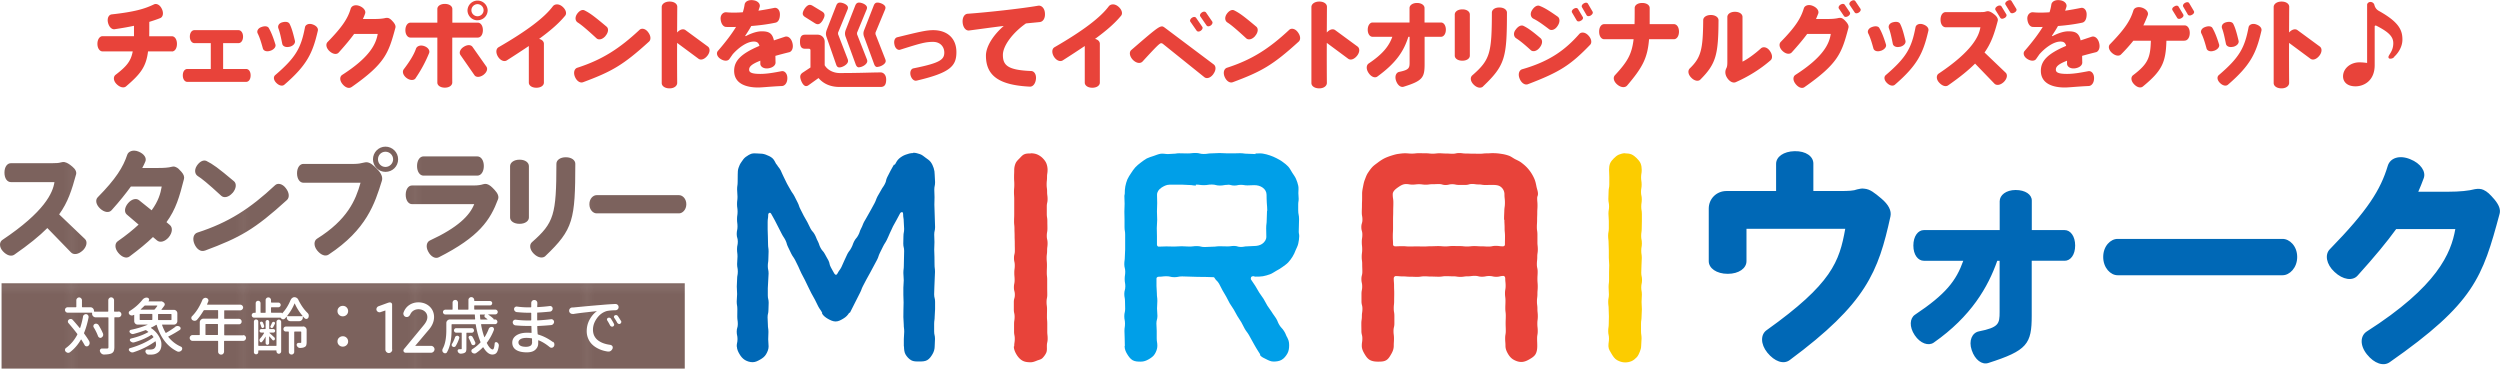 <svg xmlns="http://www.w3.org/2000/svg" id="b" viewBox="0 0 320 48"><defs><pattern id="c" width="21.96" height="21.96" x="0" y="0" patternTransform="translate(647.64 -1304.78)" patternUnits="userSpaceOnUse"><path d="M0 0h21.96v21.96H0z" style="fill:none;stroke-width:0"/><path d="M0 0h21.96v21.96H0z" style="fill:#7c625d;stroke-width:0"/></pattern><style>.d{fill:url(#c)}.d,.e,.i,.k{stroke-width:0}.e{fill:#0068b6}.i{fill:#e8433a}.k{fill:#fff}</style></defs><path d="M21.99 6.58h-3.04c-.25 1.97-.95 2.88-2.82 4.48-.29.24-.78.13-1.21-.3-.43-.43-.43-.95-.13-1.18 1.39-1.07 1.96-1.72 2.2-3h-3.86c-.37 0-.66-.4-.66-.97s.29-.98.66-.98h4.02V3.3c-.72.16-1.55.3-2.48.44-.36.05-.72-.29-.85-.86-.13-.58.12-1.01.49-1.04 2.89-.32 4.19-.7 5.38-1.27.34-.17.79.04 1.04.6.24.53.12 1.02-.23 1.15-.42.17-.88.32-1.39.48 0 .68 0 1.3-.01 1.84H22c.37 0 .65.4.65.98s-.28.97-.65.97ZM31.5 10.48h-7.52c-.32 0-.58-.32-.58-.83s.25-.82.58-.82h3V5.52h-2.1c-.32 0-.58-.34-.58-.83s.25-.83.58-.83h5.65c.32 0 .58.34.58.83s-.25.83-.58.83h-1.97v3.31h2.94c.34 0 .58.32.58.82s-.24.83-.58.83ZM34.61 6.49c-.48.18-.88.01-.96-.28-.24-.88-.44-1.49-.67-1.94-.13-.26.01-.64.46-.8.43-.17.82-.13.96.11.29.5.54 1.1.85 2.1.1.3-.16.65-.64.82Zm1.79 4.35c-.25.22-.67.13-1.02-.22-.37-.36-.41-.78-.16-1 2.64-2.26 3.31-3.46 3.82-6.14.06-.31.46-.53.96-.36.49.16.77.49.68.83-.66 2.83-1.36 4.37-4.28 6.89Zm.67-4.86c-.49.13-.88-.06-.94-.37-.18-.88-.31-1.49-.49-1.96-.12-.3.02-.66.48-.79s.83-.06.96.22c.25.5.42 1.1.67 2.14.07.31-.19.64-.68.77ZM44.98 11.15c-.31.22-.78.07-1.16-.41-.37-.47-.34-.95-.01-1.16 3.62-2.32 4.32-4.01 4.54-5.24h-3.02c-.47.65-1.09 1.4-1.98 2.39-.25.28-.74.22-1.18-.19-.43-.4-.5-.9-.24-1.16 1.94-1.99 2.59-3.04 2.96-4.27.12-.38.58-.56 1.14-.34.55.22.83.65.7.98-.08.24-.18.46-.28.68H48c.56 0 1.04-.05 1.36-.13.14-.02.3-.02.43.04.2.1.32.22.56.49.23.28.32.52.26.73-.88 3.25-1.3 4.57-5.63 7.6ZM53.2 10.01c-.2.3-.7.31-1.15-.02-.47-.36-.59-.83-.37-1.12.72-.95 1.28-1.82 1.56-2.62.11-.34.54-.53 1.06-.35.52.18.76.59.62.91A17.1 17.1 0 0 1 53.2 10Zm7.97-5.2h-3.28c0 2.21-.01 4.68 0 5.75 0 .36-.37.66-.95.66s-.96-.29-.96-.65V4.81h-3.44c-.36 0-.65-.38-.65-.95s.29-.96.65-.96h3.44V1.15c0-.36.38-.65.96-.65s.96.29.96.65V2.9h3.26c.36 0 .65.38.65.96s-.29.95-.65.95Zm.69 4.79c-.46.32-.94.31-1.13.02l-1.8-2.59c-.19-.29-.05-.73.42-1.03.47-.3.92-.29 1.13 0l1.78 2.53c.2.29.06.73-.4 1.07Zm-.74-7c-.71 0-1.28-.58-1.28-1.28a1.291 1.291 0 0 1 2.58-.01c0 .72-.58 1.28-1.3 1.28Zm0-2.07c-.43 0-.78.36-.78.78s.35.77.78.77.78-.35.78-.77-.35-.78-.78-.78ZM69 4.98c.38.08.62.34.62.62v4.97c0 .37-.38.66-.96.66s-.97-.28-.97-.66V5.89c-.84.56-1.78 1.18-2.82 1.84-.32.2-.8.04-1.13-.48-.31-.52-.25-1.01.07-1.2 3.72-2.15 5.9-3.83 6.95-5.24.23-.3.74-.37 1.21.02.46.38.61.89.37 1.18-.8.97-1.88 1.91-3.35 2.98ZM74.64 10.52c-.37.14-.8-.12-1.04-.67-.24-.56-.08-1.06.3-1.18 3.19-1.03 5.39-2.45 7.96-4.85.26-.25.76-.17 1.1.3.36.47.38.95.12 1.2-3.34 3.04-4.79 3.84-8.44 5.2Zm2.86-5.91c-.4.46-.88.54-1.15.29-1.42-1.31-2.03-1.79-2.4-2.02-.29-.18-.4-.6-.11-1.06.29-.44.68-.64.98-.49.67.34 1.18.7 2.83 2.09.28.24.23.74-.16 1.19ZM90.54 7.14c-.37.46-.83.6-1.13.38l-2.74-2.03c-.01 2.05 0 4.08.01 5.12 0 .38-.38.7-.98.7s-1-.3-1-.68V.9c0-.38.4-.7 1.01-.7s1 .31.98.7c-.01.88-.01 2.04-.02 3.26.36-.4.79-.52 1.08-.3l2.86 2.1c.3.23.29.73-.07 1.18ZM101.03 6.68c-.68.17-1.26.32-1.78.47.01.28.01.56.02.84.01.37-.36.68-.95.76-.59.07-1-.23-1-.6v-.38c-1.18.46-1.43.79-1.43 1.14-.01.37.35.55 1.44.55.88 0 1.82-.18 2.72-.35.37-.07.74.3.73.9 0 .59-.31.98-.68 1-1.4.06-2.58.19-3.06.19-1.54 0-3.07-.49-3.07-2.14 0-1.26.85-2.18 3.24-3.19-.12-.44-.36-.55-.73-.55-.91 0-2 .84-2.69 1.62-.13.19-.28.4-.42.6-.19.29-.66.31-1.13.01-.48-.3-.58-.77-.35-1.03 1.09-1.26 1.81-2.24 2.32-3.07-.48.01-.91.01-1.26 0-.37-.01-.66-.41-.71-1-.05-.58.36-.91.72-.88.58.06 1.31.06 2.12 0 .11-.34.18-.66.23-.98.05-.38.49-.65 1.1-.56.6.07.94.48.83.85-.05.17-.11.34-.16.49.66-.1 1.34-.22 2.03-.36.36-.07.72.25.72.83s-.2.98-.56 1.06c-1.03.22-2.1.35-3.11.43-.2.37-.47.79-.78 1.26l.08.04c.42-.24 1.3-.62 2-.62.9-.01 1.39.19 1.6 1.16.43-.14.9-.3 1.42-.47.38-.12.8.19.95.8.16.61-.05 1.09-.42 1.19ZM112.73 11.13h-5.26c-1.09 0-2.02-.35-2.7-1.14l-1.24.89c-.13.1-.24.14-.36.14-.4 0-.74-.84-.74-1.19 0-.24.12-.41.34-.55l.97-.64V6.43c0-.11-.08-.19-.19-.19h-.49c-.44 0-.66-.22-.66-.9s.22-.9.66-.9h1.6c.5 0 .9.4.9.9v3.01c.36.62 1.13 1 1.93 1 2.64 0 4.04-.08 5.24-.08h.02c.24 0 .68.22.68.91s-.24.95-.71.95Zm-7.4-8.57c-.23.38-.44.54-.66.54-.11 0-.23-.05-.35-.12l-1.27-.8c-.19-.12-.3-.26-.3-.44 0-.38.49-1.12.9-1.12.11 0 .23.04.35.11l1.22.74c.2.12.32.26.32.48 0 .16-.07.36-.22.61Zm2.12 6.07c-.22 0-.34-.12-.42-.36l-1.21-3.47c-.04-.11-.1-.28-.1-.47s.05-.36.12-.55l1.21-3.1c.1-.23.23-.35.47-.35.34 0 1.02.26 1.02.65 0 .08-.02.17-.06.26l-1.21 2.94v.19l1.22 3.16c.04.1.06.19.06.28 0 .43-.72.82-1.1.82Zm2.5-.01c-.2 0-.32-.13-.41-.35l-1.27-3.48c-.05-.12-.11-.3-.11-.5s.06-.38.11-.5l1.21-3.1c.1-.23.24-.36.48-.36.34 0 1.02.26 1.02.66 0 .07-.02.16-.06.25l-1.22 2.95v.19l1.25 3.18c.04.1.06.18.06.26 0 .42-.68.79-1.06.79Zm2.36-.04c-.2 0-.32-.12-.41-.34l-1.27-3.46c-.05-.12-.11-.3-.11-.5s.07-.38.12-.5l1.21-3.1c.1-.23.23-.35.47-.35.34 0 1.02.26 1.02.65 0 .08-.02.17-.06.26l-1.22 2.94v.19l1.25 3.19c.04.1.06.18.06.26 0 .4-.7.74-1.06.74ZM117.32 10.32c-.3.07-.62-.18-.76-.65-.13-.48.06-.86.35-.92 3.34-.67 3.96-1.09 3.96-2.02 0-.7-.47-1.37-1.45-1.37s-1.66.2-4.19 1c-.29.1-.64-.14-.74-.65-.11-.49.05-.86.35-.94 2.62-.64 3.68-.91 4.6-.91 1.79 0 2.98 1.02 2.98 2.81s-.79 2.64-5.09 3.65ZM133.12 2.82c-.54.06-1.16.11-1.8.18-1.66 1.16-2.95 2.84-2.95 4.03 0 1.32.6 1.94 3.62 2.06.38.01.68.43.61 1.04-.07.6-.4.98-.78.96-3.83-.19-5.62-1.32-5.62-3.97 0-1.1.83-2.53 2.28-3.8-1.8.22-3.48.46-4.42.58-.41.06-.78-.35-.84-1-.06-.66.23-1.12.65-1.14 2.53-.18 6.89-.66 9.02-1.03.4-.07.82.3.86.95.06.65-.24 1.1-.65 1.14ZM140.16 4.98c.38.08.62.34.62.62v4.97c0 .37-.38.66-.96.66s-.97-.28-.97-.66V5.89c-.84.56-1.78 1.18-2.82 1.84-.32.2-.8.04-1.13-.48-.31-.52-.25-1.01.07-1.2 3.72-2.15 5.9-3.83 6.95-5.24.23-.3.74-.37 1.21.02.46.38.61.89.37 1.18-.8.97-1.88 1.91-3.35 2.98ZM155.31 9.48c-.36.5-.85.64-1.15.4l-5.29-4.25a.416.416 0 0 0-.24-.1c-.18 0-.53.32-2.38 2.34-.28.3-.8.24-1.25-.22-.43-.46-.49-1-.19-1.25 3.05-2.64 3.53-3.02 3.94-3.02.1 0 .19.06.31.14l6.3 4.73c.3.23.31.73-.05 1.22Zm-1.61-5.55c-.22.16-.43.13-.53 0l-.8-1.15c-.1-.13-.02-.35.19-.5.23-.16.44-.13.54 0l.79 1.15c.1.13.02.35-.19.5Zm1.27-.67c-.22.16-.44.13-.53 0l-.8-1.16c-.1-.13-.02-.35.19-.5.23-.16.44-.13.54 0l.79 1.15c.1.13.02.36-.19.52ZM157.8 10.52c-.37.14-.8-.12-1.04-.67-.24-.56-.08-1.06.3-1.18 3.19-1.03 5.39-2.45 7.96-4.85.26-.25.76-.17 1.1.3.36.47.38.95.12 1.2-3.34 3.04-4.79 3.84-8.44 5.2Zm2.86-5.91c-.4.46-.88.54-1.15.29-1.42-1.31-2.03-1.79-2.4-2.02-.29-.18-.4-.6-.11-1.06.29-.44.68-.64.98-.49.67.34 1.18.7 2.83 2.09.28.24.23.74-.16 1.19ZM173.7 7.14c-.37.46-.83.6-1.13.38l-2.74-2.03c-.01 2.05 0 4.08.01 5.12 0 .38-.38.7-.98.7s-1-.3-1-.68V.9c0-.38.4-.7 1.01-.7s1 .31.98.7c-.01.88-.01 2.04-.02 3.26.36-.4.79-.52 1.08-.3l2.86 2.1c.3.23.29.73-.07 1.18ZM184.46 4.71h-2.11v3.46c0 1.76-.24 2.17-2.68 2.93-.37.12-.78-.19-.98-.78-.19-.58.02-1.04.41-1.12 1.27-.26 1.33-.5 1.33-1.24V4.71h-.16c-.59 1.84-1.54 3.32-3.97 5.09-.3.22-.78.05-1.12-.46-.34-.5-.3-1.01.02-1.22 1.86-1.25 2.6-2.26 3.02-3.41h-2.53c-.35 0-.62-.37-.62-.91s.28-.92.62-.92h4.73V1.03c0-.35.38-.65.96-.65s.96.3.96.65v1.85h2.11c.35 0 .62.38.62.92s-.28.91-.62.91ZM187.18 7.77c-.59 0-.97-.29-.97-.65V1.86c0-.36.38-.66.96-.66.59-.01.97.29.97.66v5.26c0 .36-.38.65-.96.65Zm2.65 3.3c-.28.26-.77.19-1.2-.24-.43-.43-.47-.92-.18-1.18 2.27-1.98 2.5-2.81 2.51-8.03 0-.37.38-.67.97-.66.58 0 .96.3.96.66-.01 5.72-.2 6.72-3.06 9.44ZM197.08 6.09c-.37.48-.88.58-1.15.32-.79-.72-1.36-1.19-1.86-1.51-.29-.18-.41-.65-.08-1.08.32-.46.72-.66 1.03-.5.61.3 1.18.73 2.16 1.56.29.25.28.74-.1 1.21Zm-1.51 4.69c-.37.14-.83-.14-1.06-.72-.24-.59-.05-1.09.34-1.2 3.64-1.04 5.58-2.57 7.3-4.51.25-.28.76-.25 1.16.19.41.43.48.94.22 1.2-2.54 2.63-3.91 3.49-7.96 5.04Zm2.69-7.06c-.86-.65-1.45-1.07-1.99-1.33-.31-.16-.47-.6-.18-1.07.29-.47.67-.7 1-.56.64.25 1.22.62 2.28 1.36.3.2.34.7 0 1.2-.32.5-.8.64-1.1.41Zm4.1-1.08c-.24.16-.46.12-.54-.02l-.6-1.02c-.08-.13 0-.34.23-.48.24-.14.44-.12.54.04l.6 1.01c.1.16 0 .34-.23.48Zm1.26-.66c-.24.14-.46.11-.54-.04l-.59-1.02c-.08-.14 0-.34.23-.48.23-.14.44-.12.53.02l.6 1.03c.08.13 0 .35-.23.48ZM214.26 5.02h-3.18c-.2 2.42-.83 3.6-2.8 5.92-.25.3-.77.3-1.26-.11-.48-.4-.58-.91-.31-1.2 1.56-1.69 2.16-2.63 2.39-4.61h-3.76c-.36 0-.65-.37-.65-.97s.29-.96.65-.96h3.88c.02-.6.02-1.28.02-2.06 0-.37.38-.65.96-.65s.96.28.96.65v2.06h3.1c.36 0 .65.38.65.96s-.29.97-.65.97ZM217.64 10.19c-.26.26-.76.17-1.16-.25-.42-.42-.46-.91-.19-1.18 1.45-1.4 1.69-2.44 1.72-6.18 0-.37.4-.66.98-.66s.98.3.98.67c-.02 4.38-.3 5.57-2.33 7.6Zm4.53.33c-.34.14-.76-.06-1.08-.53-.32-.48-.29-.92-.12-1.25.1-.19.13-.42.13-.79V2.18c0-.37.38-.67.97-.67s.97.29.97.66v5.72c.59-.28 1.56-.97 2.36-1.7.28-.25.78-.18 1.13.31.35.48.38.98.1 1.22-1.37 1.19-2.92 2.12-4.46 2.8ZM230.98 11.15c-.31.22-.78.07-1.15-.41-.37-.47-.34-.95-.01-1.16 3.62-2.32 4.33-4.01 4.52-5.24h-3.02c-.47.64-1.09 1.39-1.97 2.36-.25.28-.74.24-1.18-.17-.43-.41-.49-.9-.24-1.16 1.94-1.98 2.58-3.06 2.96-4.3.11-.36.59-.55 1.14-.32.56.23.83.65.7 1-.1.24-.18.46-.28.68h1.56c.55 0 1.03-.05 1.34-.13.14-.02.3-.02.43.04.2.1.32.22.56.49.23.28.32.52.26.73-.86 3.25-1.3 4.57-5.64 7.6Zm5.59-9.09c-.23.14-.44.14-.54 0l-.65-.96c-.1-.14-.01-.37.2-.5.23-.14.44-.13.54 0l.65.96c.11.16.01.36-.2.5Zm1.36-.46c-.22.14-.43.14-.53-.01l-.65-.97c-.08-.13-.02-.32.2-.48.22-.14.43-.14.53 0l.65.97c.1.13.02.35-.2.49ZM240.76 6.49c-.48.18-.88.01-.96-.28-.24-.88-.44-1.49-.67-1.94-.13-.26.01-.64.46-.8.43-.17.82-.13.96.11.29.5.54 1.1.85 2.1.1.3-.16.65-.64.82Zm1.79 4.35c-.25.22-.67.13-1.02-.22-.37-.36-.41-.78-.16-1 2.64-2.26 3.31-3.46 3.82-6.14.06-.31.46-.53.96-.36.49.16.77.49.68.83-.66 2.83-1.36 4.37-4.28 6.89Zm.67-4.86c-.49.13-.88-.06-.94-.37-.18-.88-.31-1.49-.49-1.96-.12-.3.02-.66.48-.79s.83-.06.96.22c.25.5.42 1.1.67 2.14.07.31-.19.64-.68.77ZM256.49 10.49c-.44.42-.94.48-1.2.22l-2.48-2.57c-.83.83-1.93 1.73-3.44 2.78-.31.22-.77.08-1.16-.35-.4-.43-.37-.95-.06-1.15 4.34-2.9 5.17-4.82 5.34-5.93h-4.44c-.37 0-.66-.37-.66-.97s.29-.97.66-.97h4.2c.46 0 .71 0 .86-.05.13-.04.29-.08.42-.06.26.06.46.18.78.44s.47.55.4.8c-.43 1.61-.82 2.81-1.69 4.04l2.7 2.58c.28.26.19.77-.22 1.18Zm.09-8.19c-.23.14-.44.13-.54-.02l-.61-.98c-.1-.16-.01-.36.22-.5s.46-.12.54.02l.61 1c.1.14.01.36-.22.49Zm1.27-.7c-.23.14-.44.12-.54-.02l-.6-.98c-.1-.14-.01-.34.22-.48.23-.14.46-.14.54 0l.61 1c.1.16 0 .36-.23.49ZM268.29 6.68c-.68.17-1.26.32-1.78.47.01.28.01.56.02.84.01.37-.36.68-.95.76-.59.07-1-.23-1-.6v-.38c-1.18.46-1.43.79-1.43 1.14-.01.37.35.55 1.44.55.88 0 1.82-.18 2.72-.35.37-.07.74.3.73.9 0 .59-.31.98-.68 1-1.4.06-2.58.19-3.06.19-1.54 0-3.07-.49-3.07-2.14 0-1.26.85-2.18 3.24-3.19-.12-.44-.36-.55-.73-.55-.91 0-2 .84-2.69 1.62-.13.19-.28.4-.42.6-.19.29-.66.31-1.13.01-.48-.3-.58-.77-.35-1.03 1.09-1.26 1.81-2.24 2.32-3.07-.48.01-.91.01-1.26 0-.37-.01-.66-.41-.71-1-.05-.58.36-.91.72-.88.58.06 1.31.06 2.12 0 .11-.34.18-.66.23-.98.05-.38.49-.65 1.1-.56.6.07.94.48.83.85-.05.17-.11.34-.16.49.66-.1 1.34-.22 2.03-.36.36-.07.72.25.72.83s-.2.98-.56 1.06c-1.03.22-2.1.35-3.11.43-.2.37-.47.79-.78 1.26l.08.04c.42-.24 1.3-.62 2-.62.9-.01 1.39.19 1.6 1.16.43-.14.9-.3 1.42-.47.38-.12.8.19.95.8.16.61-.05 1.09-.42 1.19ZM279.6 5.21h-2.3c-.07 2.8-.58 3.86-3.01 5.86-.29.24-.76.12-1.15-.31-.4-.43-.4-.91-.11-1.13 1.9-1.44 2.22-2.22 2.28-4.42h-2.24a21.5 21.5 0 0 1-1.57 1.75c-.25.26-.72.2-1.16-.18-.43-.38-.52-.86-.26-1.12 1.94-1.99 2.6-3.05 2.99-4.31.11-.37.58-.55 1.14-.36.56.2.83.61.7.96-.18.47-.36.89-.56 1.3h5.28c.37 0 .66.38.66.97s-.29.98-.66.98Zm-.39-2.88c-.22.13-.44.11-.53-.04l-.6-.98c-.1-.16 0-.36.23-.48.24-.16.46-.12.54.01l.6 1c.1.16 0 .36-.24.49Zm1.38-.45c-.24.16-.47.12-.55-.02l-.59-1.01c-.08-.13 0-.35.23-.48.24-.13.44-.12.54.04l.59 1c.1.16 0 .35-.22.48ZM283.4 6.49c-.48.18-.88.01-.96-.28-.24-.88-.44-1.49-.67-1.94-.13-.26.01-.64.46-.8.43-.17.82-.13.96.11.29.5.54 1.1.85 2.1.1.3-.16.65-.64.82Zm1.78 4.35c-.25.22-.67.13-1.02-.22-.37-.36-.41-.78-.16-1 2.64-2.26 3.31-3.46 3.82-6.14.06-.31.46-.53.96-.36.49.16.77.49.68.83-.66 2.83-1.36 4.37-4.28 6.89Zm.68-4.86c-.49.13-.88-.06-.94-.37-.18-.88-.31-1.49-.49-1.96-.12-.3.02-.66.48-.79s.83-.06.96.22c.25.5.42 1.1.67 2.14.07.31-.19.64-.68.77ZM296.87 7.14c-.37.46-.83.6-1.13.38L293 5.49c-.01 2.05 0 4.08.01 5.12 0 .38-.38.7-.98.7s-1-.3-1-.68V.9c0-.38.4-.7 1.01-.7s1 .31.98.7c-.01.88-.01 2.04-.02 3.26.36-.4.79-.52 1.08-.3l2.86 2.1c.3.23.29.73-.07 1.18ZM306.47 7.29c-.18.17-.3.22-.53.22-.14 0-.22-.08-.22-.2 0-.3.62-.73.62-1.78 0-.83-.56-1.42-2.17-2.24-.04-.01-.06-.02-.1-.02-.06 0-.11.05-.11.12v4.94c0 2.06-1.44 2.72-2.45 2.72-1.12 0-1.6-.61-1.6-1.28 0-.97.91-1.79 2.1-1.79.35 0 .73.04.98.08V.61c0-.17.18-.36.43-.36s.42.17.48.31c.1.4.26.65.62.85 2.5 1.4 2.99 2.41 2.99 3.65 0 1.01-.62 1.82-1.07 2.22ZM131.94 19.64c-.28 0-.58 0-.83.11-.26.11-.44.35-.63.54-.19.19-.4.39-.5.65-.1.25-.16.53-.16.81 0 .47-.02.47-.02.94s.03.47.03.94-.04.47-.04.94.03.47.03.94v1.88c0 .47-.02.47-.02.94s.05.47.05.94.02.47.02.94.02.47.02.94.01.47.01.94-.11.47-.11.94.1.47.1.94-.06.47-.06.94.04.47.04.94-.09.47-.09.94.12.47.12.94-.13.47-.13.94v.94c0 .47.1.47.1.94s-.07.47-.07.94v.94c0 .47.09.47.09.94s-.07.47-.07.94c0 .02-.05.04-.05.06.01.37.17.72.35 1.02.19.31.43.59.75.77.3.17.67.21 1.05.21.28 0 .53-.1.78-.2.26-.11.56-.15.75-.35s.37-.44.48-.7c.1-.25.07-.55.07-.83 0-.47.1-.47.1-.94s-.05-.47-.05-.94v-.94c0-.47-.04-.47-.04-.94s.01-.47.01-.94-.06-.47-.06-.94.09-.47.09-.94-.01-.47-.01-.94v-.94c0-.47-.05-.47-.05-.94s.02-.47.02-.94-.04-.47-.04-.94.06-.47.06-.94.06-.47.06-.94-.1-.47-.1-.94.08-.47.08-.94-.01-.47-.01-.94-.07-.47-.07-.94v-.94c0-.47.1-.47.1-.94s-.06-.47-.06-.94-.06-.47-.06-.94.05-.47.05-.94.07-.47.07-.94c0-.28-.06-.58-.16-.83-.11-.26-.3-.49-.49-.68a2.24 2.24 0 0 0-.7-.46c-.25-.1-.53-.14-.82-.14" class="i"/><path d="M208.02 19.61c-.28 0-.55.08-.8.18-.26.11-.46.29-.65.48s-.37.39-.48.65c-.1.25-.13.51-.13.8 0 .47.03.47.03.94v.94c0 .47-.09.47-.09.94s-.03.47-.03.93.09.47.09.94-.08.47-.08.94.05.47.05.94v.94c0 .47-.09.47-.09.94s.06.47.06.94.03.47.03.94v.94c0 .47.05.47.05.94s-.02.47-.02.94v.94c0 .47-.06.47-.06.94s.04.47.04.94-.09.47-.09.94.06.47.06.94.03.47.03.94-.02.47-.02.94-.07.47-.07.94.1.47.1.94-.07.47-.07.94v.06c.01.37.23.68.41.98.19.31.38.61.7.79.3.17.66.29 1.03.29.28 0 .57-.06.81-.16.26-.11.47-.3.66-.49.19-.19.29-.45.4-.7.1-.25.18-.49.18-.78 0-.47.05-.47.05-.94s-.07-.47-.07-.94v-.93c0-.46.07-.47.07-.93s.04-.47.04-.93-.04-.47-.04-.94.04-.47.04-.94-.08-.47-.08-.93.1-.47.1-.94-.1-.47-.1-.94.03-.47.03-.94.04-.47.04-.94-.07-.47-.07-.94.08-.47.08-.94-.09-.47-.09-.94.07-.47.07-.94.02-.47.02-.94v-.93c0-.46-.08-.47-.08-.94s.07-.47.07-.94-.1-.47-.1-.94.08-.47.08-.94-.07-.47-.07-.94.08-.47.08-.94c0-.28-.04-.58-.14-.83-.11-.26-.31-.48-.5-.67-.19-.19-.42-.38-.67-.49-.25-.1-.54-.13-.82-.13" style="fill:#fccc00;stroke-width:0"/><path d="M160.69 19.72c-.5 0-.5-.04-.99-.04s-.5-.07-.99-.07c-.4 0-.4.02-.79.02h-.79c-.51 0-.51-.04-1.02-.04s-.51.04-1.02.04-.51.08-1.02.08-.51-.13-1.02-.13c-.54 0-.54.06-1.07.06s-.54-.02-1.07-.02c-.36 0-.36.06-.71.06s-.36.04-.71.04c-.32 0-.63-.09-.93-.04-.31.05-.6.18-.89.28-.3.1-.6.18-.88.32-.28.15-.52.35-.77.53-.25.19-.49.38-.7.61-.21.23-.38.49-.55.75-.17.26-.35.52-.47.8-.12.29-.2.59-.26.89-.06.3-.07.61-.07.93 0 .14-.05.14-.05.28 0 .51.03.51.03 1.01s-.03.51-.03 1.02.02.51.02 1.02v.95c0 .48.08.48.08.95v1.9c0 .48-.04.48-.04.95s-.07.48-.07.95.12.48.12.95-.07.48-.07.95.08.48.08.95-.13.48-.13.95.09.47.09.95.02.48.02.95-.11.48-.11.95.09.48.09.95-.07.48-.07.95.03.48.03.95.02.48.02.95c0 .01-.03.03-.03.04 0 .37.14.71.32 1 .18.3.4.62.71.8.3.17.68.18 1.05.18s.69-.12 1-.3c.31-.18.61-.38.79-.69.18-.3.32-.66.32-1.03 0-.48-.08-.48-.08-.96v-.96c0-.48-.04-.48-.04-.95s.13-.48.13-.96-.05-.48-.05-.96.04-.48.04-.96-.06-.48-.06-.96-.05-.48-.05-.96v-.96c0-.13.15-.22.28-.22.5 0 .5-.06 1-.06s.5.12 1 .12.5-.1 1-.1.5.03 1 .03.5.03 1 .03.5.01 1 .01.5.03 1 .03c.08 0 .1 0 .14.08.24.41.35.34.59.75s.2.44.44.85l.48.82c.24.41.2.43.44.84s.28.39.52.8c.24.41.22.42.46.83.24.41.27.39.51.8.24.41.2.43.44.84s.29.38.53.79c.24.41.22.42.46.83.24.41.22.42.47.83.24.41.26.4.51.81.02.01-.03.08-.02.1.19.27.53.39.82.54.29.15.58.29.91.29.37 0 .75-.05 1.05-.23.31-.18.54-.48.72-.79.17-.3.23-.65.23-1.02 0-.29-.02-.58-.16-.86-.02-.04-.04-.06-.04-.1-.25-.42-.18-.46-.44-.88s-.34-.37-.6-.78c-.26-.42-.18-.46-.44-.88s-.3-.39-.55-.81c-.26-.42-.3-.39-.56-.81s-.22-.44-.48-.86-.3-.39-.56-.81c-.26-.42-.24-.43-.5-.85s-.29-.4-.55-.82c-.04-.07-.03-.22.01-.3.04-.07.16-.13.25-.13.16 0 .16.06.32.06.32 0 .63 0 .94-.05.31-.05.61-.15.9-.25.3-.1.55-.31.82-.45.28-.15.54-.3.78-.48.25-.19.51-.35.73-.58.21-.23.4-.48.56-.74.17-.26.29-.55.4-.83.12-.29.28-.56.34-.87.06-.3.12-.62.12-.93 0-.29-.06-.29-.06-.58 0-.4.02-.4.02-.8s.02-.4.02-.8c0-.57-.11-.57-.11-1.15v-.73c0-.37.06-.36.06-.73s-.04-.36-.04-.72c0-.32.05-.63-.01-.93-.06-.31-.17-.6-.29-.89-.12-.29-.32-.53-.48-.79-.17-.26-.3-.55-.51-.78-.21-.23-.46-.42-.71-.6-.24-.19-.52-.33-.8-.48-.27-.14-.55-.26-.85-.36-.29-.1-.59-.18-.9-.23-.3-.05-.61-.01-.93-.01m1.47 7.33c0 .57-.04.57-.04 1.15 0 .54-.07.54-.07 1.09s.02.54.02 1.09c0 .36-.21.68-.54.91-.29.19-.65.27-1.05.27s-.42.04-.84.04-.42.08-.84.08-.42-.13-.85-.13-.42.06-.84.06c-.49 0-.49-.02-.98-.02s-.49.06-.98.06-.49.04-.98.04-.49-.12-.98-.12-.49.06-.98.06-.49-.04-.98-.04-.49.04-.98.04-.49-.02-.98-.02-.49.03-.98.03c-.13 0-.22-.13-.22-.26v-1.06c0-.53-.02-.53-.02-1.06s.05-.53.05-1.06-.03-.53-.03-1.06.03-.53.03-1.07-.02-.53-.02-1.07c0-.36.21-.67.55-.9.29-.19.64-.39 1.04-.39h1.68c.42 0 .42.04.85.04s.42.07.85.07v-.12c.51 0 .51.07 1.02.07s.51-.08 1.02-.08.51.13 1.02.13.51-.09 1.02-.09v-.02c.42 0 .42.11.84.11s.42-.09.84-.09.42.07.85.07.42-.03.85-.03.78.1 1.07.3c.34.23.52.57.52.93 0 .51.01.51.03 1.02.02.51.06.51.06 1.02" style="fill:#009fe8;stroke-width:0"/><path d="M191.19 19.6c-.45 0-.45.03-.89.03s-.45.05-.89.05-.44-.01-.89-.01-.45-.02-.89-.02-.42-.06-.85-.06-.42.09-.84.09-.42-.03-.85-.03-.42-.03-.85-.03-.42.05-.85.05c-.44 0-.44-.05-.89-.05s-.45-.01-.89-.01-.45.05-.89.05-.45-.04-.89-.04c-.32 0-.63.05-.93.09-.31.05-.61.15-.9.24-.3.1-.59.21-.86.35-.28.15-.53.32-.78.51s-.51.36-.72.59c-.21.23-.39.49-.56.75-.17.26-.27.56-.38.85-.12.29-.17.58-.23.89-.06.3-.12.6-.12.91v.56c0 .46-.02.46-.02.92s-.02.46-.02.92.08.46.08.92-.14.47-.14.95.13.48.13.95-.07.48-.07.95.05.48.05.95-.06.48-.06.95.06.47.06.95.02.48.02.95-.12.48-.12.95.1.48.1.95-.09.48-.09.95v.95c0 .47.12.48.12.95s-.07.48-.07.95-.07.48-.07.95.01.48.01.95.12.48.12.95-.07.48-.07.95c0 .37.15.69.33 1 .18.31.38.62.69.8.3.17.66.22 1.04.22s.76 0 1.06-.18c.31-.18.49-.52.67-.83.17-.3.3-.63.3-1 0-.48.03-.48.03-.96s-.06-.48-.06-.96.11-.48.11-.96v-.96c0-.48-.08-.48-.08-.96s.05-.48.05-.96.01-.48.01-.96-.02-.48-.02-.97-.04-.48-.04-.97c0-.13.12-.28.25-.28.46 0 .46.04.92.04s.46.04.92.04.46.02.92.02.46-.07.92-.07.46.03.92.03.46.02.92.02.46-.07.92-.07.46.02.92.02.46.07.92.07.46-.07.92-.07.46-.06.92-.06.46.11.92.11.46-.09.92-.09.46.1.92.1.46-.11.92-.11c.13 0 .22.17.22.3 0 .48.05.48.05.96s-.08.48-.08.96.06.48.06.96-.02.48-.02.96.06.48.06.96-.02.48-.02.96.02.48.02.96-.08.48-.08.97.04.48.04.97c0 .37.14.69.31.99.18.31.4.58.71.76.3.17.64.3 1.01.3s.7-.15 1-.32c.31-.18.64-.37.82-.68.17-.3.22-.67.22-1.05 0-.47-.02-.47-.02-.95s.08-.47.08-.95-.05-.48-.05-.95.06-.48.06-.95-.05-.48-.05-.95-.06-.48-.06-.95.06-.48.06-.95.04-.48.04-.95-.04-.48-.04-.95.03-.48.03-.95-.1-.48-.1-.95.05-.48.05-.95.07-.48.07-.95-.05-.48-.05-.95v-.95c0-.48-.07-.48-.07-.95s.03-.48.03-.95.02-.46.02-.92.03-.46.03-.92-.04-.46-.04-.92c0-.28.1-.28.1-.56 0-.32-.13-.62-.19-.92-.06-.31-.12-.61-.23-.9a5.016 5.016 0 0 0-1-1.56c-.21-.22-.45-.42-.7-.61-.25-.19-.53-.31-.81-.45-.27-.14-.52-.35-.82-.45-.29-.1-.6-.18-.91-.22-.3-.05-.62-.09-.93-.09m1.29 8.52c0 .53.03.53.03 1.06s.05.53.05 1.06-.01.53-.01 1.06c0 .13-.12.22-.25.22-.46 0-.46-.06-.92-.06s-.46.09-.92.09-.46-.03-.92-.03-.46-.03-.92-.03-.46.05-.92.05-.46-.05-.92-.05-.46-.01-.92-.01-.46.05-.92.05-.46-.04-.92-.04-.46.02-.92.02-.46.03-.92.03-.46-.01-.92-.01-.46.01-.92.01-.46-.04-.92-.04-.46.02-.92.02c-.13 0-.27-.09-.27-.22 0-.53-.03-.53-.03-1.06s.03-.53.03-1.06v-1.06c0-.53.02-.54.02-1.09s.02-.54.02-1.09-.08-.54-.08-1.09c0-.36.33-.64.66-.87.29-.2.62-.43 1.03-.43s.42.07.84.07.42-.05.84-.05.42.06.85.06.42-.06.85-.06.42-.02.85-.02.42.12.84.12.42-.1.85-.1.42.09.85.09h.85c.43 0 .42-.12.84-.12s.42.06.84.06.42.07.85.07.42-.01.84-.01.81.01 1.1.21c.34.23.52.61.52.98 0 .54.06.54.06 1.09s-.07.54-.08 1.09c-.02.54-.03.54-.03 1.09" class="i"/><path d="M116.88 19.59c-.34 0-.67.1-.96.21-.31.11-.6.29-.84.5-.24.21-.39.51-.55.8 0 0-.09-.06-.09-.05-.22.41-.24.39-.45.8l-.42.82c-.21.41-.09.47-.31.88-.21.41-.27.38-.48.79-.21.41-.25.39-.46.8-.21.41-.16.44-.37.85s-.23.4-.44.81c-.21.41-.24.39-.45.8-.21.41-.24.39-.46.8-.21.41-.16.44-.38.85s-.14.45-.36.85c-.21.41-.3.36-.52.77-.21.41-.15.44-.37.85-.21.41-.28.37-.5.78-.21.41-.18.43-.39.84-.21.41-.17.44-.38.85s-.28.38-.49.79c-.04.08-.1.18-.18.18v.02c-.09 0-.2-.09-.24-.17-.22-.41-.24-.4-.45-.81-.22-.41-.1-.47-.31-.88-.22-.41-.24-.4-.45-.81-.22-.41-.32-.36-.54-.77-.22-.41-.15-.45-.36-.86-.22-.41-.17-.44-.39-.85s-.32-.36-.54-.77c-.22-.41-.19-.42-.41-.83-.22-.41-.24-.4-.46-.81-.22-.41-.2-.42-.42-.83-.22-.41-.15-.45-.36-.86-.22-.41-.2-.42-.42-.83-.22-.41-.27-.38-.49-.79-.22-.41-.25-.4-.46-.81-.22-.41-.19-.43-.41-.84-.22-.41-.18-.43-.39-.85-.22-.41-.3-.37-.52-.78 0 0-.02.02-.03.02-.16-.28-.28-.6-.52-.81-.24-.21-.55-.33-.85-.45-.29-.11-.6-.14-.94-.14-.29 0-.59-.06-.86.02-.27.09-.53.25-.76.42-.23.17-.39.41-.55.65-.17.23-.28.47-.37.75-.09.26-.1.53-.1.83 0 .48-.01.48-.01.96s-.07.48-.07.95.05.48.05.95-.06.48-.06.95.07.48.07.96-.07.48-.07.96.06.48.06.95-.1.48-.1.96.14.48.14.96-.1.48-.1.96.06.48.06.96-.05.48-.05.96.09.48.09.96-.09.48-.09.96-.04.48-.04.96.04.48.04.96-.05.48-.05.96.08.48.08.96-.01.48-.01.96.07.48.07.96-.14.48-.14.96.1.48.1.96-.1.48-.1.96h.02c.01.36.17.69.34.97.17.3.4.57.69.75.29.17.63.28.99.28s.67-.17.97-.34c.3-.17.58-.38.75-.68.17-.29.32-.63.32-.99 0-.47-.05-.47-.05-.93s.03-.47.03-.93-.07-.47-.07-.93-.04-.47-.04-.94.11-.47.11-.93.03-.47.03-.94-.11-.47-.11-.93v-.94c0-.47.05-.47.05-.94s.05-.47.05-.94-.1-.47-.1-.94.07-.47.07-.93.03-.47.03-.94-.07-.47-.07-.94-.02-.47-.02-.94-.03-.47-.03-.94v-.94c0-.47.07-.47.07-.94 0-.11.06-.22.16-.25.11-.03.19.06.24.16.21.42.25.4.46.83q.21.42.43.84t.43.84c.21.42.26.4.48.82.21.42.13.47.34.89.21.42.2.43.41.85.21.42.27.39.49.81.21.42.2.43.42.85.21.42.17.44.39.86.21.42.22.42.44.84.21.42.2.43.41.85.21.42.2.43.42.85.21.42.25.41.46.83.21.42.2.43.42.85.22.42.28.39.5.81.02.04-.01.11 0 .13.18.29.46.5.76.67.29.16.62.33.97.33.37 0 .7-.2 1-.38.31-.18.56-.43.74-.74.01-.01.08 0 .09 0 .22-.42.21-.42.43-.85.22-.42.21-.42.43-.85.22-.42.21-.42.43-.85.22-.42.16-.45.38-.87l.44-.84c.22-.42.24-.41.46-.83.22-.42.23-.42.45-.84s.23-.41.45-.84c.22-.42.15-.46.36-.88.22-.42.21-.43.42-.85s.26-.4.47-.82c.22-.42.18-.44.39-.87.22-.42.19-.44.4-.86.22-.42.24-.41.46-.83.22-.42.23-.41.45-.84.05-.1.17-.18.28-.15.1.02.11.15.11.26 0 .47.08.47.08.94s.05.47.05.94-.09.47-.09.94-.02.47-.02.94.11.47.11.94-.02.47-.02.94-.02.47-.02.94-.06.47-.06.94.05.47.05.94-.05.47-.05.94v.94c0 .47.03.47.03.94s-.02.47-.02.94-.01.47-.01.94.05.47.05.94.06.47.06.94-.05.47-.05.94v.94h.02c.01.36.03.72.19 1.01.17.3.43.59.73.76.29.17.66.16 1.02.16s.73 0 1.03-.17c.3-.17.51-.48.69-.79.17-.29.27-.63.27-.99 0-.48.04-.48.04-.95s-.11-.48-.11-.95v-.95c0-.47.07-.48.07-.95s.05-.48.05-.95v-.95c0-.47-.12-.48-.12-.95s.03-.48.03-.95.04-.48.04-.96.04-.48.04-.95-.06-.48-.06-.95-.01-.48-.01-.95-.03-.48-.03-.96.03-.48.03-.96-.03-.48-.03-.96.11-.48.11-.96-.03-.48-.03-.95-.03-.48-.03-.96-.03-.48-.03-.96.02-.48.02-.96-.03-.48-.03-.96.1-.48.1-.96-.05-.48-.05-.96c0-.3-.04-.58-.13-.85-.09-.28-.21-.54-.38-.77-.17-.23-.42-.38-.65-.55-.23-.17-.45-.37-.72-.46-.27-.09-.56-.18-.85-.18M229.07 46.1c-.78.57-1.92.18-2.85-.96-.9-1.11-.87-2.34-.09-2.88 8.35-5.95 9.31-8.77 10.06-12.97h-12.64v4.14c0 .9-.96 1.62-2.4 1.62s-2.43-.72-2.43-1.62V26.7c0-1.26.99-2.25 2.28-2.25h6.34v-3.48c0-.9.96-1.59 2.37-1.62 1.44-.03 2.4.66 2.4 1.59v3.51h3.39c1.14 0 1.77-.03 2.22-.21.27-.06.6-.15.9-.09.75.06 1.29.51 2.19 1.26.93.78 1.32 1.56 1.17 2.28-1.56 7.12-3.09 11.14-12.91 18.41ZM264.26 33.37h-4.2v7.03c0 3.63-.57 4.47-5.58 6.07-.78.24-1.68-.39-2.1-1.65-.42-1.23.06-2.22.9-2.4 2.58-.51 2.67-.99 2.67-2.49v-6.55h-.3c-1.17 3.33-3.33 7.12-8.14 10.48-.66.45-1.71.12-2.43-.96s-.63-2.16.03-2.61c3.96-2.64 5.28-4.35 6.19-6.91h-5.04c-.75 0-1.35-.75-1.35-1.95s.6-1.98 1.35-1.98h9.7v-3.69c0-.78.81-1.44 2.04-1.44s2.07.57 2.07 1.35v3.78h4.2c.75 0 1.35.78 1.35 1.98s-.6 1.95-1.35 1.95ZM292.18 35.23h-21.14c-.87 0-1.83-.93-1.83-2.34s.96-2.31 1.83-2.31h21.14c.87 0 1.86.9 1.86 2.31s-.99 2.34-1.86 2.34ZM305.87 46.37c-.78.54-1.95.18-2.91-1.02-.93-1.17-.84-2.37-.03-2.91 9.07-5.79 10.81-10.03 11.35-13.12h-7.57c-1.17 1.62-2.73 3.51-4.95 5.97-.63.69-1.86.54-2.94-.48-1.08-.99-1.26-2.25-.6-2.91 4.86-4.98 6.49-7.6 7.42-10.69.3-.96 1.44-1.41 2.85-.84 1.38.54 2.07 1.62 1.74 2.46-.21.6-.45 1.14-.69 1.71h3.87c1.41 0 2.61-.12 3.39-.33.36-.06.75-.06 1.08.09.51.24.81.54 1.41 1.23.57.69.81 1.29.66 1.83-2.19 8.14-3.24 11.44-14.08 19.01Z" class="e"/><path d="M10.6 32.05c-.56.53-1.17.6-1.5.27l-3.04-3.13c-1.02 1.02-2.37 2.12-4.23 3.41-.39.27-.96.1-1.46-.44s-.46-1.18-.08-1.44c5.43-3.63 6.47-6.03 6.68-7.41H1.4c-.47 0-.83-.46-.83-1.21s.36-1.21.83-1.21h5.26c.57 0 .89-.03 1.08-.09.17-.05.36-.08.53-.05.33.08.57.23.97.56.41.33.58.69.5 1-.56 2.04-1.04 3.57-2.17 5.13l3.3 3.15c.35.33.24.96-.27 1.47ZM21.29 28.42l.45.38c.38.31.35.97-.15 1.58-.5.57-1.12.72-1.5.39l-.51-.43c-.78.76-1.75 1.56-3 2.49-.38.29-.97.11-1.45-.48-.47-.57-.45-1.2-.06-1.47 1.09-.76 1.96-1.47 2.67-2.13l-1.52-1.3c-.33-.29-.3-.88.17-1.44.46-.54 1.04-.67 1.4-.39l1.62 1.3c.85-1.17 1.14-2.14 1.29-3.04h-3.95c-.65.89-1.44 1.89-2.47 3.03-.32.36-.92.29-1.47-.22-.54-.51-.63-1.11-.3-1.44 2.32-2.35 3.25-3.85 3.78-5.45.15-.43.75-.69 1.46-.39.71.29 1.05.83.85 1.28-.1.25-.24.52-.39.81h2.08c.69 0 1.29-.04 1.68-.15.18-.05.38-.05.54.04.25.1.42.27.71.6.3.34.4.64.33.92-.58 2.28-1.03 3.87-2.25 5.54ZM26.19 32.08c-.46.18-1-.15-1.3-.84-.3-.7-.11-1.32.38-1.47 3.99-1.29 6.73-3.06 9.94-6.06.33-.32.94-.21 1.38.38.45.58.48 1.18.15 1.5-4.17 3.79-5.98 4.8-10.54 6.5Zm3.57-7.38c-.5.57-1.1.67-1.44.36-1.77-1.63-2.53-2.23-3-2.52-.36-.23-.49-.75-.13-1.32.36-.55.85-.79 1.23-.62.84.42 1.47.87 3.54 2.61.34.3.29.93-.19 1.49ZM42.06 32.59c-.41.27-.99.06-1.47-.54-.46-.58-.42-1.23-.02-1.49 3.89-2.43 4.95-4.92 5.58-7.17h-7.32c-.45 0-.81-.48-.81-1.21s.36-1.2.81-1.2h6.51c.47 0 .92-.08 1.25-.17.1-.04.27-.04.39-.04.46.06.78.36 1.3.88.53.53.74 1.04.6 1.49-.9 2.9-1.95 6.24-6.82 9.45ZM49.34 22c-.88 0-1.6-.72-1.6-1.61s.72-1.62 1.6-1.62 1.62.72 1.62 1.62S50.24 22 49.34 22Zm0-2.58c-.54 0-.96.43-.96.97s.42.98.96.98.98-.45.98-.98-.44-.97-.98-.97ZM56.14 32.94c-.42.21-.98-.08-1.32-.72-.36-.65-.21-1.25.21-1.44 3.57-1.65 5.1-3.19 5.67-4.65h-7.96c-.45 0-.81-.48-.81-1.2s.36-1.19.81-1.19h7.96c.44 0 .85-.06 1.15-.16.15-.05.31-.06.47-.02.36.11.6.33.99.75.41.44.57.84.44 1.19-1 2.67-2.4 4.81-7.6 7.44Zm4.96-10.46h-6.9c-.46 0-.82-.5-.82-1.23s.36-1.23.82-1.23h6.9c.47 0 .83.5.83 1.23s-.36 1.23-.83 1.23ZM66.51 28.65c-.74 0-1.22-.36-1.22-.81v-6.57c0-.45.48-.83 1.2-.83.73-.01 1.21.36 1.21.83v6.57c0 .45-.48.81-1.2.81Zm3.31 4.12c-.35.33-.96.24-1.5-.3s-.58-1.16-.23-1.47c2.83-2.48 3.12-3.51 3.13-10.04 0-.46.48-.84 1.22-.83.72 0 1.2.38 1.2.83-.01 7.16-.25 8.4-3.82 11.8ZM86.92 27.31H76.36c-.44 0-.92-.46-.92-1.17s.48-1.16.92-1.16h10.56c.44 0 .93.45.93 1.16s-.5 1.17-.93 1.17ZM.2 36.26h87.45v10.92H.2z" class="d"/><path d="M10.62 40.53c.02-.1.06-.18.15-.24.07-.05.14-.08.22-.08h.05c.1.02.18.06.23.14.05.06.07.13.07.2v.07c-.15.75-.34 1.41-.58 1.99-.01.04 0 .07.02.1.25.35.47.66.63.95.04.07.06.15.06.23v.09c-.02.11-.08.21-.16.28-.06.05-.12.07-.2.07h-.07a.305.305 0 0 1-.21-.16c-.12-.22-.26-.45-.41-.69-.01-.01-.02-.02-.04-.02s-.02 0-.03.02c-.37.64-.83 1.17-1.39 1.6-.07.05-.14.08-.23.08h-.05a.523.523 0 0 1-.27-.15.288.288 0 0 1-.09-.21v-.04c.01-.1.06-.18.14-.23.59-.43 1.06-.99 1.43-1.69.02-.04.01-.07 0-.1-.36-.48-.73-.93-1.11-1.37a.288.288 0 0 1-.09-.21c0-.1.04-.19.12-.25.07-.05.14-.08.23-.08h.03c.09 0 .17.04.23.11.27.29.56.64.9 1.04.01.01.02.01.04.01.01 0 .02 0 .02-.02.15-.44.27-.92.37-1.44Zm4.56-.66c.1 0 .18.04.25.11s.11.16.11.26-.04.19-.11.26-.16.11-.25.11h-.48s-.06.02-.06.05v3.76c0 .22-.03.4-.08.52s-.15.22-.28.29c-.19.09-.51.14-.96.15h-.02c-.11 0-.21-.04-.3-.11a.607.607 0 0 1-.22-.38c0-.06.02-.11.05-.16.06-.08.13-.12.23-.12h.63c.07 0 .12-.01.15-.04s.04-.07.04-.14v-3.76s-.02-.05-.05-.05h-1.58c-.13 0-.24-.05-.33-.14a.438.438 0 0 1-.13-.32v-.09s-.02-.05-.06-.05H8.66c-.09 0-.17-.03-.24-.1-.07-.07-.1-.15-.1-.25s.03-.18.1-.24c.07-.07.15-.1.24-.1h1.05s.06-.02.06-.06v-.84c0-.1.04-.18.11-.25s.15-.11.25-.11.18.04.25.11.11.16.11.25v.84s.02.06.05.06h1.03c.12 0 .23.04.32.13s.14.2.14.33v.05s.02.05.05.05h1.73s.05-.02.05-.05v-1.41c0-.1.04-.19.11-.26a.363.363 0 0 1 .52 0c.07.07.11.16.11.26v1.41s.02.05.06.05h.48Zm-1.99 2.84s.02.09.02.14-.01.1-.03.15c-.04.09-.11.16-.2.21a.22.22 0 0 1-.13.04c-.04 0-.08-.01-.12-.03a.372.372 0 0 1-.18-.19c-.14-.37-.32-.75-.55-1.12a.302.302 0 0 1-.05-.16c0-.03 0-.05.02-.09.02-.09.07-.15.16-.19.05-.03.11-.04.16-.04.04 0 .07 0 .11.02.09.03.17.08.22.16.24.39.43.76.57 1.1ZM22.43 41.82a.53.53 0 0 1 .3-.09c.1 0 .2.03.28.09.07.05.11.12.11.21s-.04.16-.12.21c-.45.29-.92.57-1.43.82-.04.02-.04.04-.02.07.44.55.98.97 1.61 1.24.08.04.14.1.16.2v.07c0 .06-.02.12-.05.17-.07.09-.16.16-.27.19-.05.02-.09.02-.13.02-.06 0-.12-.01-.19-.04-1.25-.62-2.12-1.74-2.62-3.37-.02-.04-.04-.05-.07-.03-.21.13-.42.25-.65.35-.01.01-.02.02-.02.03 0 .01 0 .02.01.03.38.25.68.55.9.88s.36.64.41.93c.02.11.02.21.02.31 0 .18-.02.34-.07.49a.97.97 0 0 1-.42.56c-.24.16-.52.23-.85.23h-.29c-.09 0-.18-.03-.25-.1a.515.515 0 0 1-.16-.25c-.02-.07 0-.14.04-.21.04-.07.11-.09.18-.09h.37c.23 0 .4-.04.51-.12.11-.08.18-.2.23-.35.02-.07.02-.14.02-.21 0-.1-.02-.22-.05-.34-.01-.04-.03-.04-.06-.02-.78.57-1.71 1.04-2.78 1.39-.05.02-.09.02-.14.02-.05 0-.1-.01-.16-.03a.69.69 0 0 1-.24-.18.21.21 0 0 1-.04-.2c.02-.07.07-.12.15-.14.54-.15 1.08-.35 1.62-.59.54-.25.98-.5 1.34-.77.03-.03.04-.05.02-.09-.06-.08-.12-.16-.18-.22-.03-.03-.06-.04-.09-.02-.6.39-1.33.7-2.18.95-.04.01-.08.02-.12.02-.05 0-.1-.01-.16-.03a.6.6 0 0 1-.23-.16c-.05-.06-.06-.12-.04-.19s.07-.11.14-.13c.88-.21 1.61-.48 2.19-.81.04-.02.04-.04 0-.06-.07-.06-.15-.12-.26-.19a.108.108 0 0 0-.11 0c-.46.17-.95.33-1.47.47-.04.01-.08.02-.12.02-.06 0-.11-.01-.16-.03a.578.578 0 0 1-.23-.18.204.204 0 0 1-.02-.2c.03-.07.08-.11.15-.13.82-.17 1.53-.39 2.15-.65v-.02h-1.25a.445.445 0 0 1-.46-.46v-.77s0-.02-.02-.02h-.03s0 .01-.01.02-.01 0-.02 0c-.07.04-.14.06-.2.06h-.08a.446.446 0 0 1-.26-.14.28.28 0 0 1-.08-.2c0-.1.04-.17.12-.23.66-.41 1.21-.9 1.66-1.47a.69.69 0 0 1 .28-.2c.07-.03.15-.05.22-.05.04 0 .08 0 .12.02.09.02.16.07.19.16.02.03.02.06.02.09 0 .05-.02.1-.05.15-.01.01-.02.02-.02.03-.01.01-.01.02 0 .03 0 0 .01.01.02.01h1.55a.24.24 0 0 1 .2.03l.16.1c.07.05.11.11.13.19.02.08 0 .16-.04.22-.11.16-.23.32-.37.49v.03c0 .01.01.02.03.02h1.54a.445.445 0 0 1 .46.46v.97a.445.445 0 0 1-.46.46h-1.45s-.03 0-.04.02 0 .03 0 .04c.12.35.27.67.44.97.02.04.05.04.08.02.41-.23.8-.49 1.18-.77Zm-4.5-1.64s-.05.02-.05.06v.66s.02.06.05.06h1.51s.06-.02.06-.06v-.66s-.02-.06-.06-.06h-1.51Zm2.2-1.02v-.03c0-.01-.02-.02-.03-.02h-1.54s-.07.02-.09.05c-.15.15-.3.29-.46.44-.01 0-.01.01 0 .02 0 .01.01.02.02.02h1.68s.08-.02.1-.05c.1-.12.21-.26.33-.43Zm1.77 1.81s.05-.02.05-.06v-.66s-.02-.06-.05-.06h-1.61s-.06.02-.06.06v.66s.02.06.06.06h1.61ZM31.13 42.89c.1 0 .18.04.25.11s.11.16.11.26-.04.19-.11.26-.16.11-.25.11h-2.39s-.06.02-.06.05v1.33c0 .1-.04.19-.11.27-.07.08-.16.11-.27.11s-.2-.04-.27-.11a.362.362 0 0 1-.11-.27v-1.33s-.02-.05-.05-.05h-3.23c-.1 0-.18-.04-.25-.11a.363.363 0 0 1 0-.52.34.34 0 0 1 .25-.11h.88s.05-.02.05-.05v-1.59c0-.12.05-.23.14-.32.09-.09.2-.14.32-.14h1.84s.05-.02.05-.05v-.99s-.02-.05-.05-.05h-1.72s-.07.02-.09.05c-.26.44-.54.84-.84 1.18-.08.08-.17.13-.29.13h-.03c-.1 0-.19-.03-.27-.09a.332.332 0 0 1-.14-.27c0-.09.03-.17.1-.23.54-.55.97-1.24 1.31-2.07.04-.1.11-.17.21-.23.06-.03.12-.05.19-.05.04 0 .08 0 .12.02.1.03.17.08.22.17.03.05.04.1.04.16 0 .04-.01.09-.03.13-.04.1-.09.21-.14.34v.04c0 .02.02.02.03.02h4.22c.1 0 .18.04.25.11s.11.16.11.25-.04.18-.11.25-.16.11-.25.11h-2s-.06.02-.06.05v.99s.02.05.06.05h1.83c.09 0 .17.03.24.1.07.07.1.15.1.25s-.03.18-.1.25-.15.1-.24.1h-1.83s-.06.02-.06.06v1.3s.02.05.06.05h2.39Zm-4.83-.06s.02.05.06.05h1.49s.05-.02.05-.05v-1.3s-.02-.06-.05-.06h-1.49s-.06.02-.06.06v1.3ZM37.23 38.36c.04-.09.1-.17.19-.23.08-.06.17-.09.27-.09s.2.03.29.09c.09.06.16.13.2.23.35.71.74 1.27 1.19 1.7.08.08.13.17.15.28v.09c0 .08-.02.15-.05.23-.05.09-.12.14-.22.16h-.06c-.07 0-.14-.03-.19-.08-.06-.06-.13-.13-.2-.21-.01-.01-.02-.01-.03 0s-.01.01-.01.02v.1c0 .13-.05.24-.14.33-.09.09-.2.13-.32.13h-1.13c-.12 0-.23-.04-.32-.13a.453.453 0 0 1-.14-.33v-.09s0-.02-.01-.02h-.02c-.07.08-.15.17-.23.25-.06.05-.12.08-.19.08h-.07a.376.376 0 0 1-.23-.16c-.02-.03-.04-.05-.08-.05h-3.35c-.09 0-.16-.03-.22-.09s-.09-.14-.09-.22.03-.16.09-.22.13-.09.22-.09h.14s.06-.02.06-.06v-1.17c0-.08.03-.16.09-.22s.13-.09.22-.09.16.03.22.09.09.14.09.22v1.17s.02.06.06.06h.54s.05-.02.05-.06v-1.57c0-.09.03-.17.1-.24.07-.07.15-.1.25-.1s.18.03.24.1.1.15.1.24v.26s.02.06.06.06h.88c.08 0 .15.03.21.09s.09.13.09.21-.03.16-.09.21c-.06.06-.13.09-.21.09h-.88s-.06.02-.06.05v.59s.02.06.06.06H36s.05 0 .07.03c.02.02.03.04.03.07.45-.47.82-1.05 1.11-1.76Zm-1.9 5.92s.06-.02.06-.06V41.2c0-.08.03-.15.09-.2a.288.288 0 0 1 .42 0c.06.06.09.12.09.2v3.78c0 .08-.03.15-.09.21a.288.288 0 0 1-.42 0 .288.288 0 0 1-.09-.21v-.08s-.02-.05-.05-.05h-2.23s-.05.02-.05.06v.17a.273.273 0 0 1-.28.27c-.08 0-.14-.03-.2-.08s-.08-.12-.08-.19v-3.91c0-.08.03-.14.08-.2s.12-.08.2-.08.14.03.2.08.08.12.08.2v3.04s.02.06.05.06h2.22Zm-.94-.21s-.1.07-.16.07-.12-.02-.16-.07a.236.236 0 0 1-.07-.16V43.09s-.01 0-.02.01c-.14.27-.29.49-.45.67-.04.04-.09.06-.15.04-.06-.01-.1-.05-.12-.11a.368.368 0 0 1-.05-.16c0-.08.04-.16.11-.24.18-.2.34-.42.48-.67v-.04c0-.01-.02-.02-.03-.02h-.32c-.06 0-.12-.02-.16-.06-.04-.04-.07-.09-.07-.16s.02-.12.07-.16c.04-.04.1-.07.16-.07h.5s.05-.02.05-.05v-.88c0-.06.02-.12.07-.16.04-.04.1-.07.16-.07s.12.02.16.07c.04.04.07.1.07.16v.88s.02.05.05.05h.48c.06 0 .12.02.16.07.04.04.07.1.07.16s-.02.11-.07.16c-.04.04-.1.06-.16.06h-.48s-.02 0-.02.02v.03c.29.25.49.44.62.56.05.04.07.09.08.16 0 .07-.01.12-.05.17-.04.04-.08.06-.14.06-.06 0-.1-.02-.14-.07-.09-.11-.22-.26-.37-.43h-.03c-.01 0-.01 0-.01.02v.82c0 .06-.02.12-.07.16Zm-.58-2.35c.02.05 0 .1-.02.15-.03.05-.07.08-.12.11a.14.14 0 0 1-.14-.02.273.273 0 0 1-.09-.12c-.04-.14-.09-.28-.15-.43a.17.17 0 0 1 0-.14c.02-.04.05-.07.1-.09.05-.02.1-.01.15 0 .05.02.08.05.11.1.06.13.12.27.16.42Zm1-.38c.02-.05.06-.09.11-.12s.1-.03.16-.02c.05.02.09.05.11.1.02.05.02.1 0 .14-.1.21-.18.35-.22.43-.03.05-.06.08-.11.1s-.1.02-.15 0c-.04-.02-.07-.05-.09-.09s-.02-.09 0-.13c.07-.14.14-.28.19-.42Zm3.98.44c.13 0 .24.05.33.14.09.09.13.2.13.32v1.55c0 .17-.02.31-.05.4-.03.1-.1.17-.21.23-.12.07-.31.11-.57.12h-.02c-.09 0-.18-.03-.25-.09a.49.49 0 0 1-.17-.25c-.02-.08 0-.15.04-.21s.11-.1.19-.1h.25c.04 0 .07 0 .08-.02.01-.01.02-.04.02-.07v-1.3s-.02-.06-.05-.06h-.79s-.06.02-.06.06v2.54c0 .09-.03.17-.1.24-.07.07-.15.1-.24.1s-.18-.03-.25-.1a.325.325 0 0 1-.1-.24V42.5s-.02-.06-.05-.06h-.32c-.09 0-.17-.03-.23-.09s-.09-.14-.09-.23.03-.17.09-.23.14-.09.23-.09h2.19Zm-2.02-1.36v.03c0 .01.01.02.02.02h1.91s.02 0 .02-.02v-.03c-.4-.47-.73-.99-.98-1.55 0-.01-.01-.02-.03-.02s-.02 0-.02.02a6.14 6.14 0 0 1-.93 1.55ZM44.36 40.3c-.13.12-.29.19-.48.19s-.35-.06-.48-.19c-.13-.12-.2-.28-.2-.48s.06-.35.2-.48c.13-.13.29-.19.48-.19s.35.06.48.19.2.29.2.48-.07.35-.2.48Zm0 3.88c-.13.12-.29.19-.48.19s-.35-.06-.48-.19a.619.619 0 0 1-.2-.47c0-.2.06-.36.2-.48.13-.12.29-.19.48-.19s.35.06.48.19c.13.12.2.29.2.48s-.07.34-.2.47ZM50.21 44.75c0 .23-.2.44-.44.44s-.44-.21-.44-.44v-5.01l-.62.21c-.23.09-.53-.09-.53-.36 0-.17.11-.33.27-.39l1.15-.42c.12-.04.21-.07.3-.07h.02c.16 0 .27.13.27.27v5.76ZM52.51 40.24c-.09.21-.25.34-.45.34-.25 0-.43-.2-.43-.45 0-.03 0-.07.02-.11.28-.83 1.03-1.32 1.91-1.32 1.11 0 2 .76 2 1.88 0 .62-.28 1.18-.69 1.65-.82.96-.84 1-1.73 2.04h2.04c.23 0 .44.2.44.44s-.21.44-.44.44h-3.24c-.18 0-.3-.12-.3-.28 0-.11.08-.21.15-.28l2.44-2.96c.28-.34.47-.67.47-1.04 0-.61-.51-1-1.13-1.01-.46 0-.87.24-1.05.66ZM62.55 42.1a.407.407 0 0 1 .36-.25H63c.09.02.16.07.2.15.02.05.03.09.03.14 0 .04 0 .07-.02.11-.22.58-.52 1.12-.88 1.6-.03.03-.03.06 0 .09.12.25.25.44.38.58s.25.21.36.21c.12 0 .21-.26.25-.78 0-.07.04-.11.1-.14s.12-.02.18 0c.09.05.16.12.2.2.04.07.05.14.05.2v.05c-.06.43-.16.72-.28.88s-.31.24-.55.24c-.4 0-.78-.3-1.15-.91-.02-.03-.04-.03-.07 0-.27.28-.55.51-.84.71a.36.36 0 0 1-.22.07h-.06a.495.495 0 0 1-.26-.13.274.274 0 0 1-.08-.23c.01-.09.05-.16.12-.2.39-.24.72-.52 1.02-.83.03-.03.03-.07.02-.1-.27-.66-.47-1.39-.6-2.2 0-.04-.03-.06-.06-.06h-2.99s-.05.02-.05.06v.71c0 1.2-.2 2.14-.59 2.82-.04.08-.11.12-.2.13h-.04c-.08 0-.15-.03-.21-.08a.392.392 0 0 1-.14-.23v-.09c0-.06.02-.12.05-.19.31-.56.46-1.36.46-2.38v-.9c0-.12.04-.23.13-.32s.2-.14.33-.14h3.18s.06-.02.05-.05c-.02-.18-.03-.36-.04-.54 0-.04-.02-.05-.06-.05H57c-.08 0-.15-.03-.21-.09s-.09-.13-.09-.22.03-.16.09-.21.13-.09.21-.09h.88s.05-.02.05-.06v-.85c0-.09.03-.17.1-.24s.15-.1.25-.1.18.03.24.1.1.15.1.24v.85s.02.06.06.06h1.23s.05-.02.05-.06v-1.19c0-.1.04-.18.11-.25s.16-.11.26-.11.19.04.26.11.11.16.11.25v.09s.02.05.05.05h1.97c.08 0 .14.03.2.08s.08.12.08.2-.03.14-.08.2-.12.08-.2.08h-1.97s-.05.02-.05.06v.42s.02.06.05.06h2.66c.08 0 .15.03.21.09s.09.13.09.21-.03.16-.09.22-.13.09-.21.09h-.91l-.01.01c-.01.01 0 .01 0 .02.29.19.52.37.68.53.03.03.03.05 0 .09h.21c.08 0 .15.03.2.09s.09.13.09.21-.03.15-.09.21-.12.09-.2.09h-1.75s-.06.02-.05.06c.09.56.23 1.09.41 1.59 0 .02.01.02.02.02s.02 0 .03-.02c.2-.32.38-.67.52-1.05Zm-4.32 1.09c.03-.07.07-.13.14-.17s.14-.05.22-.04c.07.02.13.06.17.12s.05.14.02.2c-.12.36-.27.7-.45.99-.04.07-.1.11-.18.12s-.15 0-.21-.04-.1-.09-.12-.16 0-.14.04-.2c.15-.23.27-.51.38-.82Zm2.36-1.09c.05.05.08.12.08.2s-.03.15-.08.2-.12.09-.2.09h-.64s-.05.02-.05.05v1.98c0 .16-.02.27-.05.35s-.09.14-.18.19c-.11.06-.27.1-.49.11h-.02c-.08 0-.15-.03-.22-.08s-.12-.12-.15-.21c-.03-.07-.02-.13.02-.19s.09-.09.17-.09H59s.07-.01.08-.02.02-.03.02-.07v-1.98s-.02-.05-.06-.05h-.65c-.08 0-.14-.03-.2-.09s-.08-.12-.08-.2.03-.14.08-.2.12-.08.2-.08h2.01c.08 0 .14.03.2.08Zm.24 1.71c.03.07.02.14 0 .21s-.08.12-.16.14c-.07.03-.13.03-.2 0s-.11-.08-.14-.16c-.09-.23-.2-.46-.32-.69-.03-.06-.04-.12-.02-.19s.06-.1.12-.12c.07-.03.15-.03.22 0s.13.07.16.14c.14.24.24.46.33.66Zm1.26-3.53v-.02c0-.01 0 0-.01 0h-.6s-.05.02-.05.05c.02.22.03.4.05.54 0 .04.03.05.06.05h.84s.02 0 .02-.01v-.02c-.09-.08-.19-.16-.3-.23-.06-.04-.09-.1-.09-.18s.02-.14.09-.18ZM70.79 43.75c.09.07.15.16.17.28v.08c0 .09-.02.17-.07.24-.06.09-.15.15-.26.16h-.05c-.08 0-.16-.03-.23-.09-.45-.37-.91-.66-1.4-.86h-.04c-.02 0-.02.02-.02.04v.35c0 .32-.12.59-.37.82s-.61.33-1.09.33c-.6 0-1.06-.11-1.38-.32-.32-.21-.48-.52-.48-.92 0-.38.17-.69.51-.92s.8-.35 1.39-.35c.13 0 .3 0 .52.02.04 0 .06-.01.05-.05 0-.17-.01-.43-.02-.79 0-.04-.02-.05-.06-.05h-.38c-.49 0-1.02-.02-1.58-.07a.394.394 0 0 1-.37-.4c0-.1.04-.18.12-.25.06-.05.13-.08.21-.08h.05c.54.07 1.06.1 1.58.1h.35s.06-.02.06-.06v-.88s-.02-.05-.06-.05h-.34c-.43 0-.91-.03-1.44-.08a.394.394 0 0 1-.36-.4c0-.09.04-.17.11-.23.06-.05.12-.08.2-.08h.05c.51.07.99.1 1.43.1h.35s.06-.02.06-.06v-.48c0-.11.03-.2.1-.28.08-.08.17-.12.29-.12s.21.04.29.12c.07.08.1.17.1.27v.14s0 .08-.01.15 0 .14 0 .18c0 .04.02.06.05.05.51-.03 1.03-.07 1.56-.14h.05c.07 0 .14.03.2.08.07.06.11.14.11.24 0 .1-.03.19-.1.27-.07.08-.15.12-.26.13-.63.06-1.15.1-1.57.12-.04 0-.05.03-.05.06v.89s.02.06.05.05c.58-.03 1.16-.08 1.73-.15h.05c.08 0 .15.03.21.09.08.06.12.15.12.25s-.04.2-.11.27c-.07.08-.15.13-.26.14-.53.05-1.11.09-1.73.12-.04 0-.05.02-.05.05 0 .25.02.58.05.97 0 .04.03.06.06.07.65.19 1.28.51 1.88.95Zm-2.69.01v-.39c0-.04-.02-.06-.06-.07-.22-.03-.44-.05-.65-.05-.33 0-.58.05-.76.16s-.27.25-.27.41c0 .18.08.32.24.42s.4.15.73.15c.25 0 .44-.05.58-.14.14-.09.2-.26.2-.5ZM73.32 40.18h-.07c-.09 0-.17-.03-.24-.09a.385.385 0 0 1-.16-.27v-.05c0-.1.03-.19.1-.27.08-.09.18-.14.3-.14s.22-.01.3-.02c1.26-.12 2.4-.23 3.45-.31.64-.06 1.23-.1 1.77-.12h.02c.1 0 .19.04.27.11.08.08.12.17.12.29a.393.393 0 0 1-.4.4c-.51.01-.89.05-1.14.11-.51.16-.92.47-1.25.94s-.49.95-.49 1.43c0 .31.06.59.18.82s.29.43.5.58.44.27.7.36.53.15.83.19c.11.02.2.07.27.16.04.06.05.12.05.19 0 .04 0 .08-.02.12-.05.12-.12.22-.23.3a.49.49 0 0 1-.28.09h-.08c-.36-.05-.71-.14-1.02-.27s-.61-.3-.86-.51-.46-.47-.61-.79-.23-.66-.23-1.04c0-.55.13-1.05.38-1.5s.55-.8.9-1.04c.01 0 .01 0 .01-.01s0-.01-.02-.01c-1.44.15-2.45.27-3.03.37Zm4.41.83c-.04-.06-.05-.12-.03-.18s.06-.11.12-.14c.07-.03.14-.04.21-.02s.13.06.17.12c.14.22.27.43.38.65.04.07.04.14.02.2s-.07.12-.14.15-.14.03-.21 0a.311.311 0 0 1-.16-.14c-.12-.23-.24-.45-.38-.66Zm.89-.33c-.04-.06-.05-.12-.03-.18s.06-.11.12-.14c.07-.03.14-.04.21-.02s.13.06.17.12c.15.22.28.43.4.62.03.04.04.08.04.12 0 .03 0 .05-.02.08-.02.07-.06.12-.13.16s-.14.04-.21.01-.12-.07-.16-.13c-.13-.24-.26-.46-.4-.65Z" class="k"/></svg>